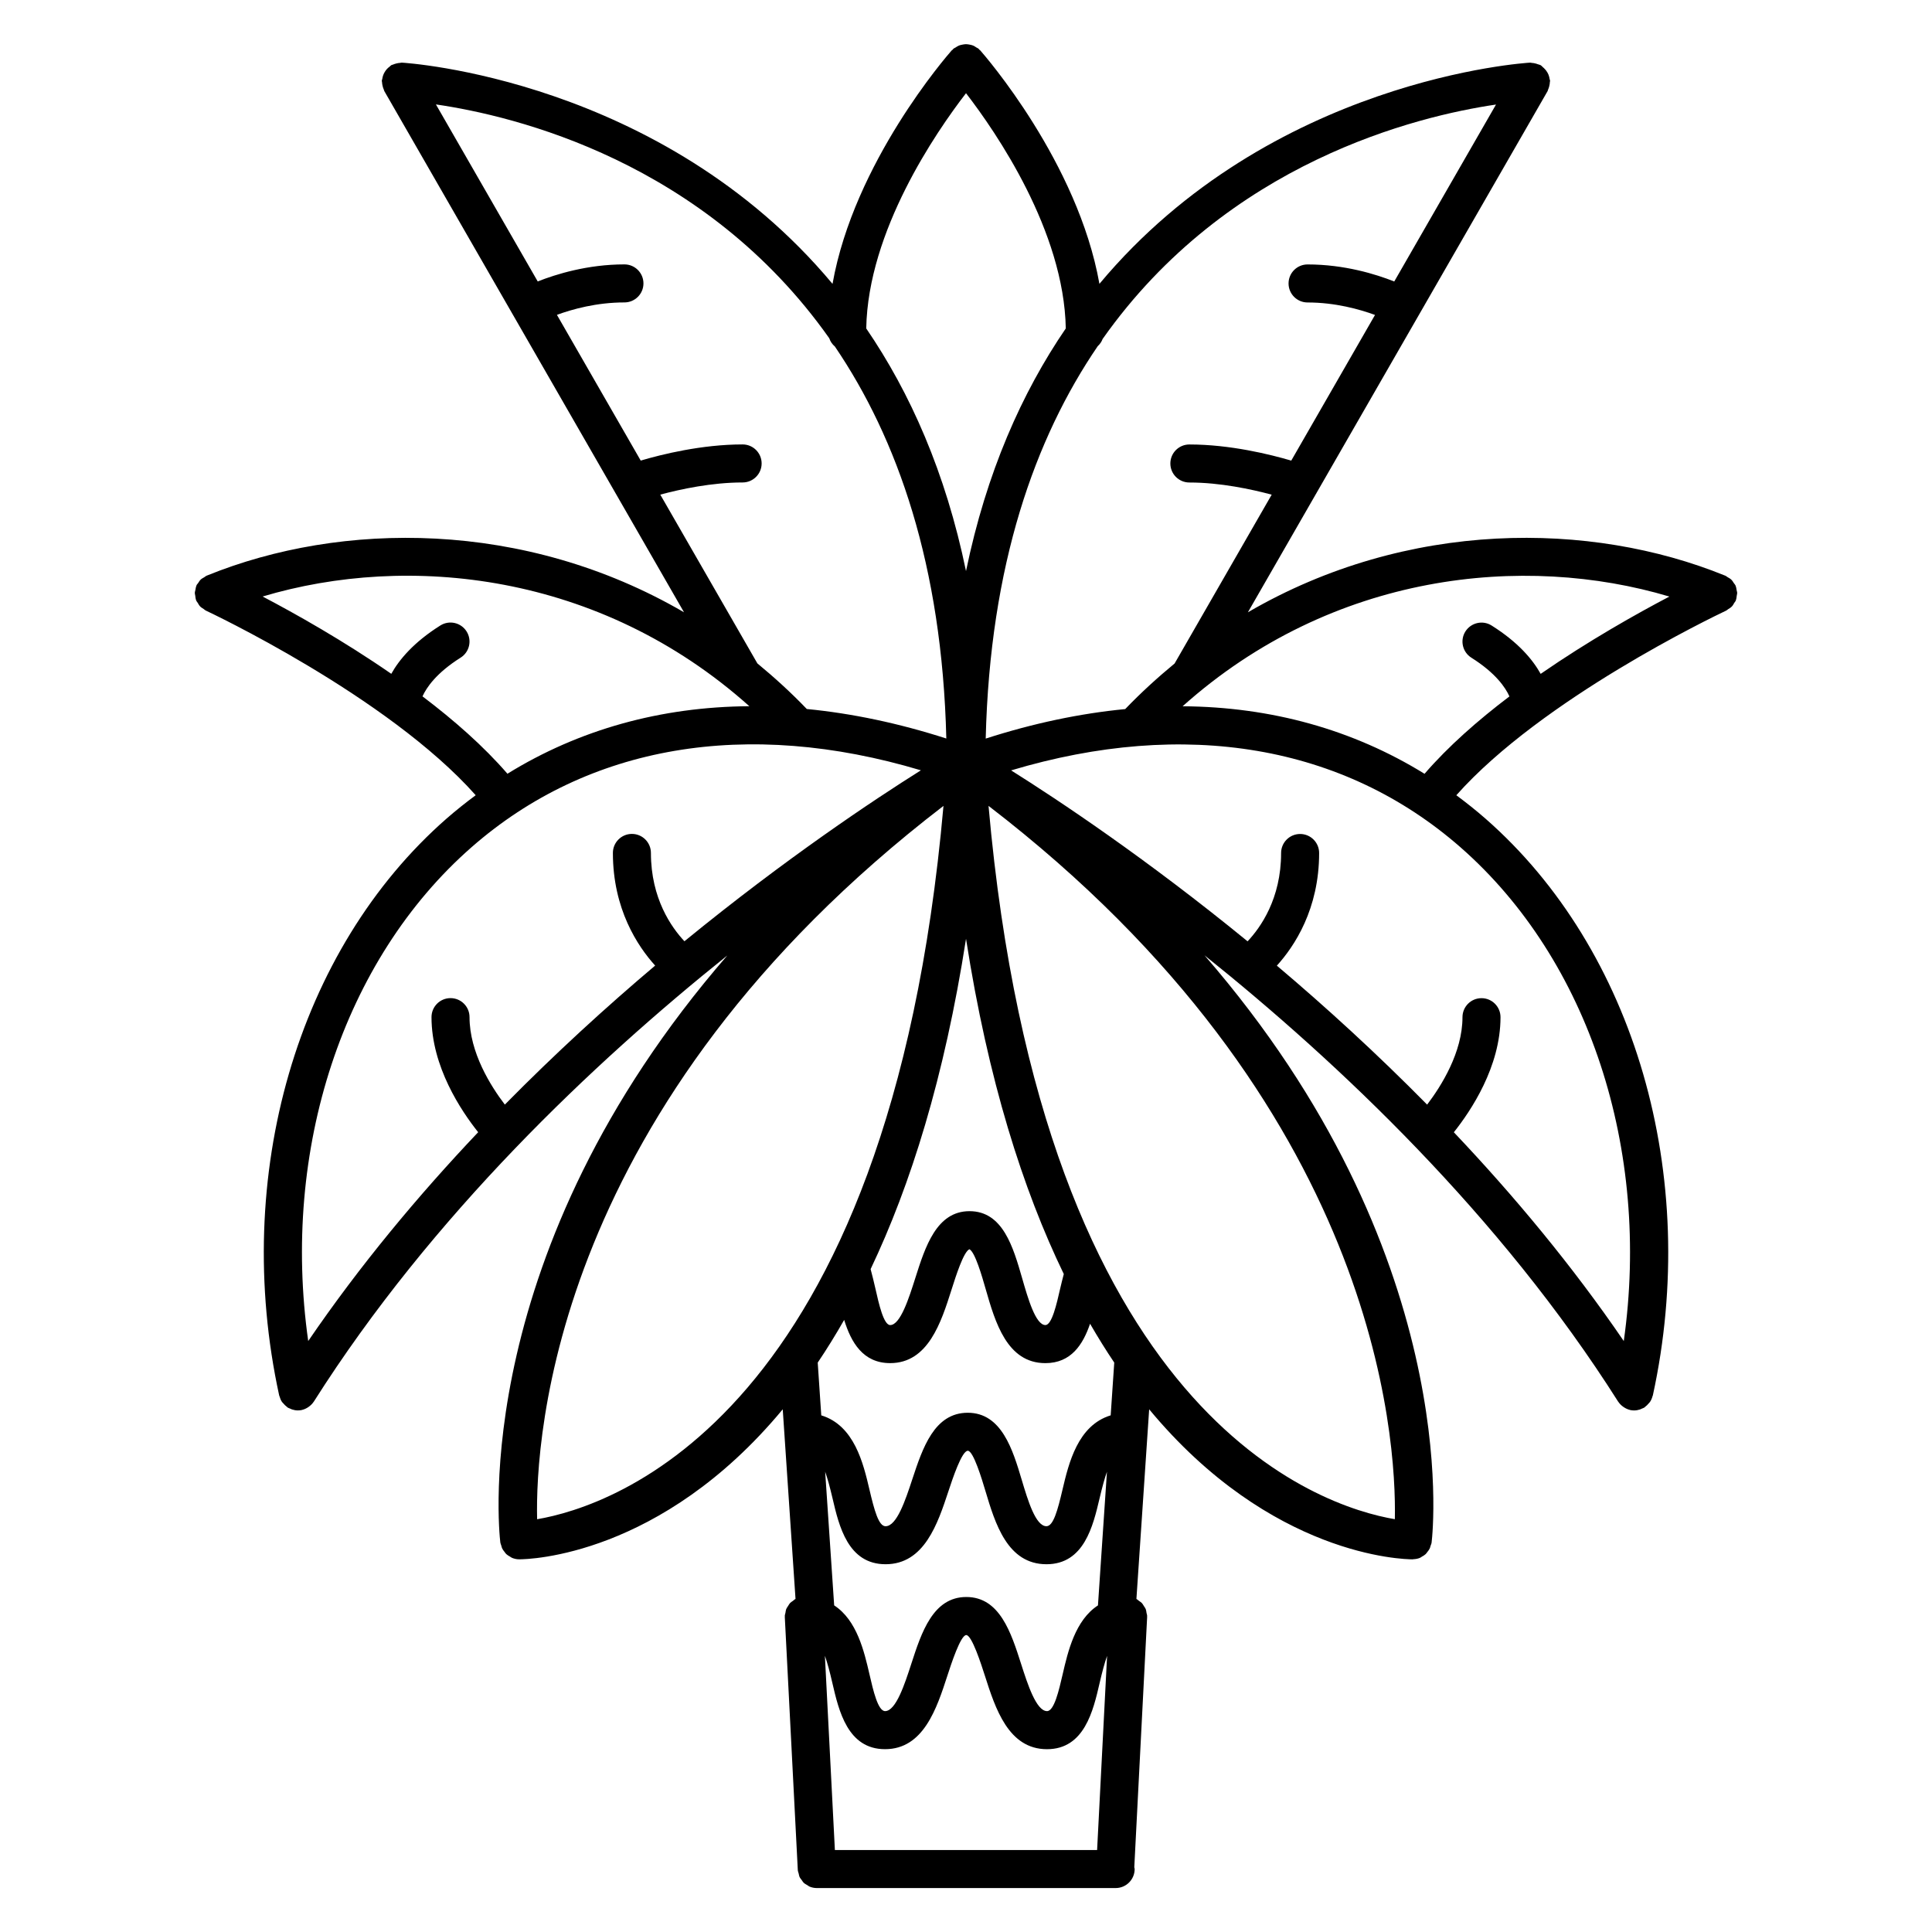 <?xml version="1.0" encoding="UTF-8"?>
<!-- Uploaded to: SVG Repo, www.svgrepo.com, Generator: SVG Repo Mixer Tools -->
<svg fill="#000000" width="800px" height="800px" version="1.1" viewBox="144 144 512 512" xmlns="http://www.w3.org/2000/svg">
 <path d="m604.03 303.04c0.141-0.367 0.168-0.766 0.223-1.16 0.035-0.258 0.125-0.516 0.121-0.77-0.012-0.23-0.105-0.457-0.145-0.691-0.07-0.418-0.121-0.84-0.297-1.223-0.012-0.023-0.004-0.059-0.02-0.086-0.105-0.227-0.293-0.371-0.422-0.578-0.211-0.324-0.395-0.648-0.68-0.922-0.297-0.289-0.656-0.469-1.008-0.672-0.191-0.109-0.336-0.281-0.551-0.367-0.047-0.02-0.098-0.031-0.137-0.051-0.023-0.004-0.047-0.016-0.07-0.023-35.434-14.395-84.016-14.879-126.34 9.77l79.422-138.12c0.074-0.133 0.074-0.277 0.137-0.406 0.137-0.297 0.227-0.594 0.309-0.918 0.09-0.352 0.145-0.691 0.156-1.043 0.004-0.133 0.066-0.25 0.059-0.387-0.012-0.156-0.098-0.289-0.117-0.438-0.059-0.418-0.16-0.801-0.316-1.188-0.082-0.188-0.156-0.359-0.262-0.535-0.246-0.438-0.551-0.82-0.926-1.176-0.082-0.074-0.156-0.145-0.246-0.215-0.223-0.188-0.387-0.418-0.648-0.57-0.215-0.125-0.453-0.137-0.676-0.227-0.16-0.07-0.324-0.109-0.492-0.168-0.402-0.109-0.797-0.203-1.203-0.211-0.125-0.004-0.246-0.066-0.371-0.066-1.027 0.051-68.719 4.211-114.17 58.625-5.719-32.219-30.406-60.527-31.582-61.867-0.074-0.086-0.18-0.117-0.258-0.195-0.074-0.074-0.105-0.176-0.188-0.246-0.176-0.156-0.395-0.211-0.586-0.336-0.293-0.195-0.57-0.387-0.887-0.516-0.297-0.121-0.594-0.176-0.902-0.238-0.332-0.055-0.641-0.117-0.965-0.117-0.328 0-0.629 0.066-0.953 0.125-0.312 0.059-0.609 0.117-0.906 0.238-0.316 0.125-0.59 0.316-0.883 0.508-0.191 0.125-0.414 0.188-0.594 0.344-0.082 0.07-0.109 0.172-0.188 0.246-0.082 0.074-0.18 0.105-0.258 0.191-1.184 1.34-25.867 29.648-31.582 61.867-45.453-54.414-113.14-58.578-114.17-58.629-0.145-0.004-0.273 0.059-0.414 0.066-0.352 0.012-0.684 0.082-1.039 0.168-0.301 0.082-0.59 0.16-0.867 0.289-0.141 0.066-0.297 0.066-0.434 0.145-0.176 0.102-0.277 0.266-0.438 0.383-0.258 0.191-0.492 0.387-0.711 0.625-0.223 0.246-0.414 0.5-0.578 0.777-0.168 0.273-0.301 0.543-0.418 0.848-0.121 0.32-0.191 0.637-0.246 0.98-0.023 0.18-0.121 0.332-0.133 0.52-0.004 0.145 0.059 0.273 0.066 0.414 0.012 0.332 0.07 0.648 0.152 0.984 0.082 0.336 0.176 0.66 0.324 0.969 0.059 0.125 0.059 0.262 0.133 0.387l79.418 138.11c-42.324-24.645-90.914-24.152-126.34-9.766-0.012 0.004-0.02 0.004-0.031 0.012-0.051 0.02-0.109 0.035-0.16 0.059-0.23 0.098-0.395 0.277-0.605 0.402-0.332 0.195-0.672 0.363-0.953 0.629-0.277 0.262-0.457 0.59-0.664 0.902-0.141 0.211-0.332 0.363-0.441 0.598-0.016 0.031-0.012 0.066-0.02 0.098-0.16 0.367-0.211 0.766-0.281 1.164-0.047 0.25-0.152 0.5-0.156 0.746-0.004 0.25 0.086 0.504 0.121 0.762 0.051 0.398 0.082 0.797 0.223 1.168 0.012 0.031 0.004 0.066 0.016 0.098 0.102 0.238 0.281 0.402 0.414 0.621 0.191 0.324 0.359 0.66 0.625 0.938 0.273 0.289 0.609 0.48 0.938 0.691 0.203 0.133 0.348 0.316 0.57 0.418 0.504 0.23 48.152 22.605 71.535 48.941-2.629 1.953-5.215 4-7.723 6.195-39.613 34.684-57.02 94.688-44.355 152.87 0 0.004 0.004 0.012 0.004 0.016 0.016 0.074 0.066 0.137 0.086 0.215 0.145 0.527 0.352 1.031 0.645 1.473 0.102 0.145 0.242 0.262 0.359 0.398 0.289 0.344 0.594 0.66 0.957 0.918 0.07 0.051 0.105 0.121 0.176 0.168 0.211 0.133 0.441 0.203 0.672 0.301 0.16 0.074 0.312 0.16 0.484 0.215 0.504 0.16 1.023 0.266 1.543 0.266 0.352 0 0.715-0.035 1.078-0.109 0.023-0.004 0.039-0.023 0.066-0.031 0.562-0.125 1.094-0.379 1.582-0.695 0.117-0.082 0.223-0.156 0.332-0.242 0.43-0.328 0.828-0.715 1.137-1.188 0.016-0.02 0.035-0.039 0.051-0.059 0-0.004 0.004-0.012 0.012-0.016 31.25-49.312 74.074-89.789 109.58-118.23-68.238 78.66-60.605 151.83-60.156 155.59 0.035 0.277 0.168 0.508 0.242 0.766 0.074 0.266 0.125 0.535 0.246 0.785 0.16 0.332 0.383 0.613 0.613 0.906 0.156 0.203 0.281 0.418 0.469 0.594 0.297 0.277 0.641 0.469 0.992 0.672 0.191 0.105 0.352 0.258 0.559 0.336 0.586 0.238 1.215 0.379 1.875 0.379h0.004c2.527 0 37.52-0.789 69.84-39.754l3.387 50.254c-0.258 0.121-0.449 0.344-0.68 0.508-0.262 0.188-0.539 0.344-0.762 0.574-0.215 0.23-0.352 0.516-0.523 0.777-0.18 0.281-0.383 0.527-0.508 0.848-0.117 0.301-0.137 0.637-0.195 0.957-0.051 0.297-0.176 0.559-0.176 0.871 0 0.047 0.023 0.086 0.023 0.133s-0.02 0.086-0.02 0.125l3.445 67.047c0.016 0.336 0.156 0.637 0.238 0.953 0.07 0.281 0.09 0.57 0.207 0.832 0.152 0.344 0.398 0.621 0.621 0.918 0.16 0.211 0.273 0.457 0.465 0.641 0.293 0.289 0.656 0.473 1.008 0.68 0.203 0.117 0.359 0.281 0.574 0.367 0.594 0.246 1.246 0.387 1.918 0.387h0.004 79.195c2.785 0 5.039-2.254 5.039-5.039 0-0.168-0.082-0.312-0.098-0.473l3.406-66.312c0-0.051-0.02-0.09-0.02-0.137s0.023-0.082 0.023-0.121c0-0.297-0.117-0.551-0.168-0.836-0.059-0.336-0.082-0.684-0.203-0.996-0.121-0.312-0.324-0.555-0.504-0.836-0.172-0.266-0.312-0.551-0.527-0.781-0.223-0.238-0.504-0.387-0.766-0.574-0.23-0.168-0.418-0.383-0.676-0.508l3.379-50.262c32.324 38.965 67.312 39.762 69.844 39.762 0.07 0 0.121-0.035 0.191-0.039 0.586-0.02 1.152-0.125 1.684-0.336 0.211-0.086 0.371-0.23 0.57-0.344 0.348-0.195 0.699-0.395 0.992-0.672 0.16-0.156 0.277-0.348 0.418-0.527 0.25-0.312 0.492-0.613 0.664-0.984 0.105-0.215 0.141-0.449 0.211-0.68 0.09-0.289 0.238-0.543 0.273-0.855 0.449-3.758 8.082-76.957-60.195-155.65 35.512 28.445 78.352 68.926 109.63 118.29 0.004 0.004 0.012 0.012 0.016 0.016 0.012 0.02 0.031 0.035 0.047 0.055 0.316 0.484 0.715 0.867 1.148 1.199 0.105 0.086 0.211 0.156 0.328 0.23 0.492 0.316 1.02 0.57 1.582 0.699 0.023 0.004 0.039 0.023 0.066 0.031 0.363 0.082 0.727 0.109 1.078 0.109 0.52 0 1.031-0.105 1.543-0.266 0.172-0.055 0.316-0.141 0.484-0.215 0.227-0.102 0.457-0.168 0.672-0.301 0.07-0.047 0.105-0.117 0.176-0.168 0.363-0.258 0.672-0.574 0.957-0.922 0.109-0.137 0.258-0.246 0.348-0.395 0.309-0.453 0.523-0.961 0.672-1.523 0.016-0.059 0.055-0.105 0.066-0.16 0.004-0.012 0.012-0.016 0.012-0.02 12.672-58.18-4.742-118.18-44.355-152.87-2.508-2.195-5.094-4.242-7.723-6.195 22.668-25.527 68.211-47.367 71.355-48.855 0.012-0.004 0.016-0.004 0.023-0.012 0.074-0.035 0.141-0.07 0.156-0.074 0.191-0.09 0.316-0.25 0.492-0.363 0.363-0.223 0.727-0.434 1.02-0.75 0.262-0.273 0.418-0.598 0.609-0.918 0.133-0.223 0.316-0.387 0.418-0.637 0-0.02-0.012-0.055 0.004-0.086zm-63.57-131.34-26.969 46.898c-4.856-1.926-13.191-4.519-22.973-4.519-2.785 0-5.039 2.258-5.039 5.039s2.254 5.039 5.039 5.039c7.309 0 13.734 1.793 17.875 3.305l-22.199 38.605c-5.594-1.648-16.203-4.277-27-4.277-2.785 0-5.039 2.258-5.039 5.039s2.254 5.039 5.039 5.039c8.188 0 16.473 1.789 21.816 3.223l-25.73 44.742c-4.484 3.699-8.867 7.68-13.09 12.078-11.984 1.16-24.344 3.754-36.969 7.82 1.125-46.059 13.047-79.605 29.684-103.99 0.578-0.527 1.023-1.18 1.309-1.926 33.066-46.859 83.301-59.031 104.25-62.113zm-115.49 313.73c-0.934 4.102-2.203 9.723-3.93 9.723-2.594 0-4.641-7.125-6.137-12.328-2.41-8.363-5.133-17.852-13.977-17.852-8.734 0-11.723 9.41-14.359 17.715-1.672 5.266-3.953 12.469-6.66 12.469-1.734 0-3.004-5.617-3.93-9.73-0.383-1.684-0.801-3.394-1.258-5.098 10.551-22.172 19.555-50.73 25.285-87.543 5.844 37.539 15.094 66.492 25.91 88.848-0.328 1.266-0.656 2.523-0.945 3.797zm-24.969-316.73c7.992 10.359 25.98 36.527 26.441 62.34-11.625 17.008-21.035 38.137-26.441 64.305-5.406-26.168-14.816-47.293-26.441-64.301 0.457-25.816 18.449-51.984 26.441-62.344zm-81.02 106.38c5.34-1.438 13.633-3.223 21.82-3.223 2.781 0 5.039-2.258 5.039-5.039s-2.258-5.039-5.039-5.039c-10.809 0-21.418 2.629-27.004 4.281l-22.207-38.621c4.121-1.508 10.516-3.293 17.891-3.293 2.781 0 5.039-2.258 5.039-5.039s-2.258-5.039-5.039-5.039c-9.785 0-18.121 2.602-22.98 4.519l-26.98-46.914c20.93 3.043 71.148 15.113 104.23 61.949 0.297 0.875 0.805 1.617 1.496 2.203 16.555 24.375 28.41 57.895 29.535 103.89-12.629-4.066-24.988-6.656-36.973-7.82-4.223-4.402-8.609-8.383-13.098-12.086zm-63.016 53.461c1.055-2.328 3.656-6.195 10.105-10.258 2.352-1.48 3.062-4.59 1.578-6.949-1.48-2.352-4.59-3.066-6.949-1.578-7.078 4.453-10.906 9.055-13.004 12.812-12.715-8.797-25.438-15.941-34.102-20.488 38.512-11.504 89.289-6.422 128.99 29.074-23.469 0.152-45.156 6.188-64.109 17.895-6.285-7.277-14.188-14.211-22.512-20.508zm21.824 108.19c-3.742-4.898-9.359-13.801-9.359-23.18 0-2.785-2.258-5.039-5.039-5.039s-5.039 2.254-5.039 5.039c0 13.113 7.84 24.816 12.367 30.496-15.875 16.746-31.328 35.258-45.039 55.34-7.168-50.648 9.16-100.98 43.297-130.88 30.953-27.105 72.926-34.18 119.07-20.367-12.398 7.789-35.746 23.293-62.664 45.301-3.406-3.629-8.883-11.281-8.883-23.406 0-2.781-2.258-5.039-5.039-5.039s-5.039 2.258-5.039 5.039c0 14.855 6.539 24.703 11.199 29.855-12.918 10.91-26.453 23.254-39.828 36.836zm8.551 109.88c-0.504-21.613 4.402-109.73 107.69-189.04-14.395 162.35-88.18 185.73-107.69 189.04zm92.344 11.926c10.27 0 13.816-10.746 16.668-19.375 1.059-3.203 3.531-10.695 5.129-10.695 1.48 0 3.773 7.668 4.637 10.559 2.602 8.695 5.836 19.512 16.207 19.512 9.961 0 12.34-10.105 14.078-17.488 0.691-2.938 1.309-5.199 1.949-7.019l-2.383 35.418c-6.027 3.91-7.961 12.211-9.352 18.242-1.008 4.352-2.258 9.773-4.144 9.773-2.867 0-5.18-7.234-6.871-12.508-2.656-8.309-5.672-17.734-14.52-17.734-8.832 0-11.887 9.41-14.582 17.719-1.715 5.285-4.062 12.523-6.941 12.523-1.891 0-3.144-5.422-4.144-9.773-1.395-6.031-3.324-14.332-9.352-18.246l-2.387-35.422c0.641 1.809 1.258 4.082 1.949 7.023 1.719 7.383 4.098 17.492 14.059 17.492zm-16.078 24.27c0.656 1.844 1.281 4.16 1.969 7.16 1.715 7.422 4.066 17.582 13.965 17.582 10.203 0 13.707-10.812 16.531-19.492 0.953-2.941 3.488-10.75 4.992-10.75 1.492 0 3.984 7.793 4.926 10.727 2.781 8.699 6.242 19.52 16.469 19.52 9.906 0 12.254-10.168 13.961-17.582 0.695-2.992 1.316-5.305 1.969-7.148l-2.644 51.453h-69.492zm75.734-63.727c-8.734 2.664-11.117 12.691-12.762 19.66-1.293 5.512-2.43 9.723-4.266 9.723-2.867 0-4.914-6.832-6.555-12.324-2.363-7.906-5.305-17.746-14.289-17.746-8.879 0-11.965 9.355-14.695 17.609-1.832 5.559-4.117 12.465-7.098 12.465-1.832 0-2.969-4.211-4.266-9.723-1.637-6.977-4.019-17-12.766-19.66l-0.941-13.98c2.379-3.523 4.715-7.301 7.008-11.316 1.824 5.894 4.953 11.453 12.191 11.453 10.078 0 13.508-10.812 16.27-19.492 1.113-3.512 3.188-10.047 4.727-10.688h0.012c1.496 0.781 3.324 7.133 4.301 10.559 2.516 8.742 5.637 19.625 15.824 19.625 6.816 0 9.969-4.941 11.84-10.438 2.102 3.633 4.238 7.07 6.41 10.293zm75.309 27.523c-19.559-3.32-93.289-26.754-107.68-189.04 103.03 79.129 108.12 167.39 107.68 189.04zm60.668-47.211c-13.715-20.078-29.16-38.586-45.035-55.332 4.527-5.68 12.367-17.383 12.367-30.496 0-2.785-2.254-5.039-5.039-5.039s-5.039 2.254-5.039 5.039c0 9.324-5.629 18.254-9.367 23.172-13.375-13.578-26.91-25.922-39.824-36.828 4.664-5.148 11.203-15 11.203-29.855 0-2.781-2.254-5.039-5.039-5.039-2.785 0-5.039 2.258-5.039 5.039 0 12.121-5.457 19.766-8.883 23.406-26.918-22.016-50.27-37.512-62.664-45.301 46.129-13.805 88.105-6.734 119.07 20.367 34.129 29.887 50.453 80.223 43.289 130.87zm-52.805-150.33c-18.953-11.707-40.637-17.738-64.109-17.895 39.707-35.504 90.496-40.57 129-29.074-8.672 4.551-21.391 11.695-34.113 20.488-2.09-3.758-5.918-8.359-13-12.812-2.348-1.484-5.461-0.77-6.949 1.578-1.48 2.352-0.77 5.465 1.582 6.949 6.469 4.074 9.055 7.941 10.09 10.262-8.309 6.293-16.207 13.223-22.496 20.504z"/>
</svg>